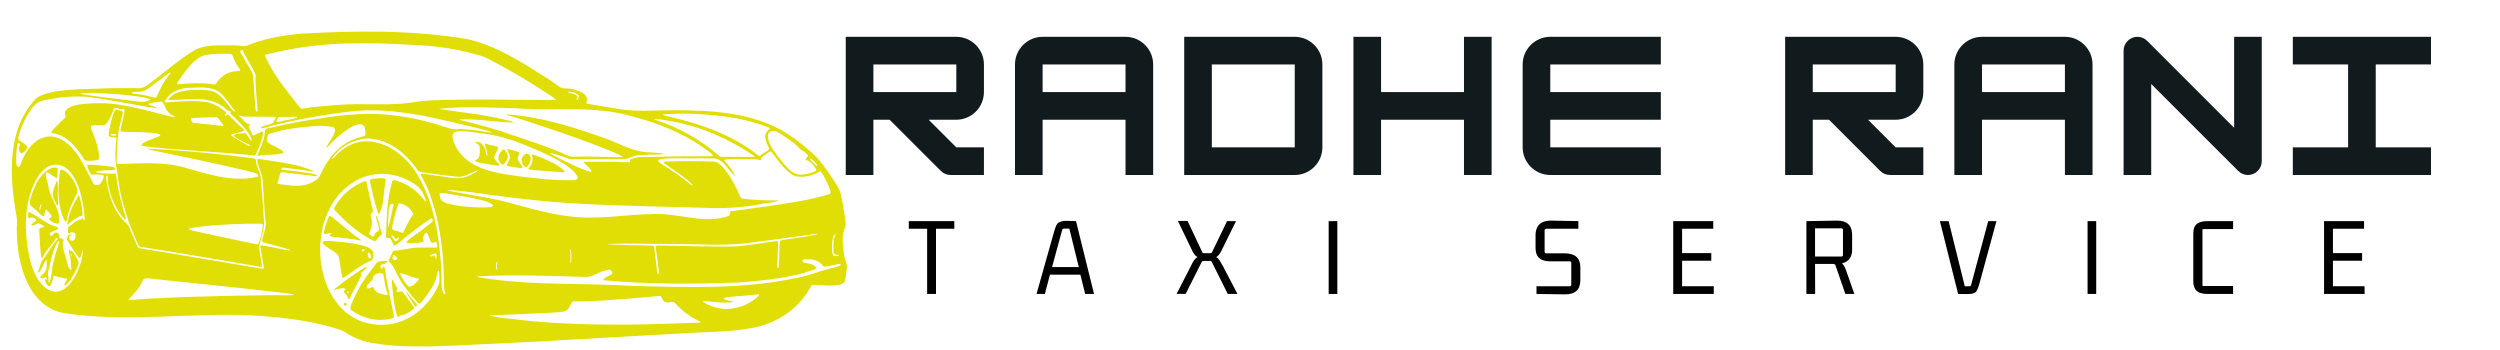 <svg xmlns="http://www.w3.org/2000/svg" xmlns:xlink="http://www.w3.org/1999/xlink" width="500" zoomAndPan="magnify" viewBox="0 0 375 52.5" height="70" preserveAspectRatio="xMidYMid meet" version="1.0"><defs><g/><clipPath id="be942d4ab9"><path d="M 1.77 4.711 L 127.324 4.711 L 127.324 52 L 1.77 52 Z M 1.77 4.711 " clip-rule="nonzero"/></clipPath></defs><g clip-path="url(#be942d4ab9)"><path fill="#e1de06" d="M 126.605 38.117 C 126.426 36.77 126.211 35.336 126.777 34.047 C 126.879 33.848 126.867 33.633 126.844 33.422 C 126.695 32.133 126.496 30.848 126.234 29.574 C 126.094 28.902 125.844 28.277 125.477 27.699 C 124.395 26.031 123.312 24.32 121.848 22.953 C 120.73 21.957 119.562 21.031 118.32 20.199 C 113.227 16.809 106.52 16.508 100.645 16.535 C 97.809 16.578 95.527 16.746 92.926 16.371 C 91.293 16.055 89.625 15.871 88.004 15.52 C 87.926 15.477 87.93 15.402 87.98 15.328 C 88.293 14.613 87.672 14.012 87.059 13.762 C 86.32 13.441 85.559 13.23 84.746 13.258 C 84.441 13.27 84.172 13.184 83.93 13.016 C 83.418 12.66 82.914 12.297 82.402 11.945 C 78.512 9.508 74.496 6.801 69.949 5.836 C 61.723 4.484 53.305 4.578 45.004 5.059 C 43 5.254 40.992 5.547 39.062 6.133 C 38.379 6.344 37.699 6.57 37.035 6.848 C 36.852 6.922 36.672 6.938 36.469 6.914 C 36.012 6.855 35.543 6.812 35.078 6.797 C 33.16 6.863 31.07 6.574 29.301 7.457 C 27.051 8.797 25.051 10.516 22.992 12.121 C 22.34 12.586 21.727 13.234 20.867 13.227 C 19.395 13.23 17.922 13.199 16.449 13.227 C 13.836 13.43 6.926 13.102 5.25 14.945 C 0.973 19.609 1.434 26.633 2.477 32.449 C 2.547 32.773 2.578 33.098 2.547 33.43 C 2.457 34.496 2.559 35.562 2.621 36.625 C 3.008 40.84 4.77 45.992 9.434 46.93 C 19.215 48.496 29.164 46.719 38.996 47.383 C 43.051 47.676 47.125 48.195 51 49.457 C 51.316 49.562 51.605 49.707 51.883 49.891 C 53.059 50.695 54.406 51.188 55.801 51.441 C 59.895 52.156 64.082 52.008 68.215 51.84 C 72.574 51.633 76.93 51.406 81.289 51.199 C 88.238 50.801 95.184 50.387 102.137 50.02 C 105.59 49.762 109.09 49.859 112.508 49.242 C 116.301 48.664 119.812 46.422 121.617 42.996 C 121.688 42.859 121.773 42.695 121.949 42.711 C 123.262 42.727 124.59 42.992 125.891 42.707 C 126.242 42.602 126.699 42.469 126.77 42.051 C 126.902 41.461 126.922 40.859 127.023 40.266 C 127.152 39.508 126.633 38.863 126.605 38.117 Z M 124.793 37.066 C 124.809 36.508 124.82 35.5 125.281 35.109 C 125.293 35.145 125.324 35.184 125.312 35.207 C 124.965 35.965 125.016 36.801 125.02 37.609 C 124.996 38.223 125.32 38.207 125.82 38.23 C 125.887 38.285 125.777 38.375 125.727 38.383 C 125.453 38.391 125.016 38.547 124.91 38.184 C 124.82 37.805 124.77 37.465 124.793 37.066 Z M 123.59 26.461 C 123.781 26.809 124.93 28.898 124.469 29.102 C 122.863 29.609 121.207 29.945 119.547 30.25 C 116.262 30.805 112.957 31.25 109.652 31.691 C 109.27 31.75 109.66 32.273 109.305 32.387 C 109.086 32.465 108.867 32.547 108.645 32.605 C 105.129 33.473 101.605 31.949 98.07 32.105 C 93.793 32.148 89.52 33.035 85.246 32.422 C 81.926 32.039 78.734 31.012 75.512 30.18 C 72.73 29.527 69.852 29.148 67.078 28.57 C 67.094 28.555 67.109 28.535 67.125 28.535 C 67.453 28.535 67.781 28.516 68.105 28.547 C 69.938 28.734 71.77 28.945 73.586 29.234 C 78.66 29.918 83.75 30.457 88.863 30.652 C 94.426 30.902 99.988 31.012 105.551 31.168 C 108.387 31.297 111.211 31.168 114.004 30.641 C 114.926 30.438 115.906 30.41 116.793 30.121 C 116.812 30.094 116.793 30.074 116.734 30.07 C 114.953 30.051 113.168 30.047 111.398 29.789 C 111.016 29.719 110.934 29.176 110.758 28.875 C 110.258 27.734 108.422 24.211 107.09 24.238 C 104.668 24.156 102.242 24.141 99.82 24.238 C 99.352 24.242 99.621 24.496 99.848 24.641 C 100.562 25.145 101.273 25.645 101.992 26.141 C 102.656 26.648 103.398 27.141 103.922 27.781 C 103.871 27.906 103.664 27.707 103.582 27.656 C 102.324 26.621 100.992 25.688 99.602 24.836 C 99.328 24.637 98.203 24.121 99.02 23.895 C 100.496 23.641 102 23.777 103.488 23.746 C 104.711 23.754 105.934 23.727 107.152 23.77 C 108.387 23.879 109.066 25.199 109.844 26.02 C 109.902 26.062 110.195 26.508 110.207 26.301 C 109.91 25.461 109.254 24.797 108.699 24.113 C 108.668 24.07 108.629 24.012 108.668 23.957 C 109.957 23.789 111.34 23.93 112.656 23.879 C 113.043 23.879 113.434 23.887 113.812 23.973 C 114.488 24.113 113.992 23.766 114.316 23.547 C 114.652 23.316 114.988 23.082 115.312 22.836 C 115.59 22.617 115.66 22.66 115.859 22.941 C 116.699 24.055 118.117 26.184 119.516 26.465 C 120.723 26.629 121.992 26.344 123.023 25.699 C 123.125 25.582 123.512 26.371 123.59 26.461 Z M 116.602 39.41 C 116.633 38.367 116.711 37.316 116.711 36.273 C 116.711 36.23 116.633 36.16 116.594 36.164 C 116.363 36.188 116.133 36.207 115.902 36.238 C 114.078 36.5 112.262 36.809 110.426 36.961 C 106.629 37.07 102.828 36.859 99.031 36.832 C 98.844 36.863 98.395 36.746 98.355 37 C 98.426 37.789 98.586 38.57 98.664 39.359 C 98.715 39.945 98.898 40.559 98.785 41.145 C 98.504 41.09 98.559 40.336 98.492 40.086 C 98.422 39.547 98.359 39.008 98.293 38.469 C 98.219 38.18 98.219 36.906 97.977 36.859 C 95.645 36.738 93.281 36.82 90.957 36.609 C 94.211 36.453 97.508 36.609 100.773 36.602 C 100.773 36.605 100.773 36.609 100.773 36.613 C 104.469 36.559 108.195 36.922 111.871 36.484 C 114.969 36.113 118.055 35.656 121.148 35.262 C 121.676 35.223 122.23 35.004 122.75 35.094 C 121.055 35.531 119.246 35.703 117.5 35.988 C 117.32 36.043 117.012 36.004 116.965 36.242 C 116.871 37.535 116.918 38.84 116.793 40.129 C 116.496 40.469 116.625 39.551 116.602 39.41 Z M 85.57 38.895 C 85.566 38.391 85.586 37.891 85.477 37.395 C 85.473 37.383 85.492 37.363 85.504 37.348 C 85.785 37.641 85.648 38.219 85.711 38.559 C 85.668 38.926 85.699 39.234 85.621 39.535 C 85.52 39.391 85.594 39.078 85.57 38.895 Z M 74.582 40.34 C 74.59 40.367 74.566 40.406 74.555 40.441 C 74.543 40.469 74.449 40.41 74.438 40.359 C 74.406 40.23 74.379 40.098 74.379 40.086 C 74.387 39.672 74.434 39.391 74.562 39.133 C 74.719 39.336 74.395 39.949 74.582 40.34 Z M 68.215 21.672 C 67.297 19.484 68.422 19.605 70.18 19.727 C 72.137 19.992 74.121 20.172 76.008 20.785 C 77.82 21.289 79.527 22.102 81.266 22.809 C 82.84 23.555 85.746 24.906 86.582 26.418 C 86.836 26.984 86.266 27.039 85.863 27.031 C 85.418 27.031 84.969 27.031 84.527 27.031 C 82.566 27 80.617 26.77 78.676 26.547 C 74.863 26.031 70.055 25.617 68.215 21.672 Z M 121.605 23.793 C 121.797 23.789 122.562 24.617 122.594 24.797 C 122.59 24.84 122.562 24.926 122.5 24.887 C 122.16 24.574 121.82 24.258 121.488 23.941 C 121.461 23.879 121.543 23.809 121.605 23.793 Z M 116.191 19.652 C 116.422 19.707 116.633 19.801 116.828 19.926 C 117.949 20.66 119.148 21.371 120.043 22.383 L 120.09 22.406 C 120.348 22.586 121.156 23.09 121.207 23.371 C 121.117 23.559 120.863 23.707 120.844 23.949 C 120.84 23.996 120.891 24.07 120.941 24.059 C 121.059 24.039 121.133 24.051 121.258 24.121 C 121.828 24.457 122.27 25.094 122.426 25.457 C 122.473 25.691 122.082 25.766 121.922 25.844 C 119.891 26.5 119.098 26.332 117.68 24.691 C 116.824 23.555 115.074 21.758 115.191 20.289 C 115.281 19.828 115.727 19.547 116.191 19.652 Z M 102.645 17.027 C 106.98 17.164 111.363 17.512 115.41 19.184 C 115.73 19.355 114.535 19.617 114.824 20.879 C 115.203 22.59 116.059 22.074 114.371 23.066 C 114.191 23.172 114.082 23.387 113.848 23.402 C 105.902 16.887 93.555 17.27 102.645 17.027 Z M 98.215 17.828 C 99.086 17.855 99.938 18.07 100.797 18.207 C 105.246 18.996 109.457 20.875 113.172 23.426 C 113.188 23.445 113.176 23.512 113.148 23.52 C 112.324 23.59 111.484 23.512 110.656 23.523 C 110.656 23.527 110.656 23.527 110.656 23.531 C 109.938 23.531 109.223 23.531 108.504 23.531 C 108.316 23.523 108.102 23.578 107.949 23.434 C 105.117 20.949 101.789 19.09 98.203 17.938 C 98.184 17.922 98.176 17.883 98.168 17.852 C 98.164 17.848 98.199 17.828 98.215 17.828 Z M 85.219 13.77 C 85.738 13.719 86.32 13.895 86.73 14.227 C 86.805 14.293 86.84 14.395 86.812 14.488 C 86.73 14.668 86.707 14.918 86.539 15.039 C 86.492 14.961 86.516 14.852 86.535 14.781 C 86.672 14.391 86.512 14.27 86.211 14.148 C 86.109 14.07 85.035 13.918 85.219 13.77 Z M 94.445 17.355 C 98.48 18.367 102.434 19.895 105.812 22.359 C 105.926 22.465 107.336 23.359 106.816 23.43 C 103.828 23.445 100.844 23.445 97.859 23.539 C 96.797 23.602 95.566 23.398 94.602 23.918 C 94.504 23.969 94.484 24.043 94.504 24.156 C 94.531 24.293 94.484 24.336 94.359 24.336 C 93.992 24.328 93.621 24.324 93.258 24.309 C 91.395 24.23 89.535 24.262 87.672 24.273 C 87.605 24.27 87.59 24.352 87.617 24.402 C 87.867 24.785 88.598 25.238 88.707 25.656 C 88.691 25.742 88.609 25.82 88.504 25.758 C 86.531 25.16 84.734 24.148 82.887 23.246 C 82.77 23.188 82.656 23.113 82.543 23.039 C 82.531 23.031 82.52 23 82.523 22.992 C 82.578 22.934 82.672 22.969 82.742 22.977 C 83.355 23.16 83.969 23.328 84.57 23.551 C 85.543 23.91 85.34 23.906 86.496 23.867 C 88.938 23.805 91.383 23.91 93.824 23.824 C 94.219 23.816 94.566 23.621 94.926 23.484 C 95.215 23.363 95.516 23.305 95.828 23.277 C 97.145 23.145 98.484 23.242 99.789 23.113 C 98.871 22.879 97.902 22.906 96.961 22.824 C 94.484 22.637 92.336 21.191 89.996 20.477 C 85.461 18.887 80.773 17.453 75.957 17.156 C 75.84 17.23 76.16 17.289 76.289 17.336 C 78.484 17.898 89.57 21.625 92.805 23.176 C 92.926 23.258 93.355 23.402 93.344 23.555 C 91.008 23.625 88.613 23.398 86.262 23.512 C 85.883 23.543 85.531 23.484 85.184 23.336 C 82.355 22.051 79.398 21.121 76.461 20.125 C 74.086 19.27 71.645 18.66 69.199 18.047 C 69.121 18.016 69.004 17.984 68.961 17.902 C 71.637 17.805 74.379 18.336 77.043 18.387 C 77.039 18.367 77.035 18.34 77.023 18.336 C 76.652 18.156 76.258 18.066 75.863 17.98 C 72.562 17.176 69.117 16.828 65.801 16.348 C 69.594 15.836 73.668 16.191 77.551 16.242 C 77.551 16.246 77.551 16.254 77.551 16.258 C 83.184 16.648 88.93 15.832 94.445 17.355 Z M 39.84 8.203 C 41.383 7.812 42.938 7.488 44.504 7.223 C 51.035 6.141 57.711 6.457 64.289 6.875 C 66.84 7.109 69.363 7.555 71.824 8.277 C 72.402 8.441 72.957 8.664 73.492 8.949 C 76.816 10.707 80.066 12.605 83.164 14.746 C 83.242 14.797 83.312 14.863 83.387 14.926 C 83.398 14.945 83.383 15.012 83.352 15.016 C 80.137 15.02 66.512 14.73 62.949 15.195 C 59.73 15.809 56.465 15.617 53.207 15.625 C 51.52 15.645 49.84 15.805 48.16 15.945 C 47.23 16.023 46.309 16.129 45.391 16.301 C 45.023 16.375 44.785 15.805 44.551 15.582 C 42.789 13.301 40.895 11.074 39.77 8.391 C 39.734 8.32 39.773 8.223 39.84 8.203 Z M 44.59 17.543 C 44.582 17.582 44.578 17.637 44.555 17.645 C 44.395 17.703 44.234 17.777 44.066 17.805 C 43.289 17.938 42.516 18.105 41.746 18.277 C 41.641 18.305 41.406 18.289 41.484 18.129 C 41.633 17.898 41.66 17.508 42.012 17.543 C 42.395 17.562 44.09 17.512 44.551 17.512 C 44.566 17.516 44.59 17.535 44.59 17.543 Z M 36.344 7.465 C 36.906 8.691 37.75 9.863 38.293 11.141 C 38.363 11.305 38.426 11.453 38.324 11.633 C 38.328 13.242 38.535 14.875 38.625 16.492 C 38.648 16.824 38.371 16.832 38.34 16.516 C 38.211 14.895 38.086 13.277 37.984 11.656 C 37.965 11.301 37.879 10.969 37.703 10.664 C 37.16 9.727 36.609 8.797 36.066 7.859 C 35.93 7.68 36.191 7.535 36.344 7.465 Z M 27.336 11.332 C 28.332 9.973 29.484 8.355 31.297 8.176 C 32.398 8.066 33.504 8.035 34.605 8.09 C 34.848 8.109 34.891 8.379 34.98 8.559 C 35.84 10.848 36.824 10.504 35.051 10.719 C 33.879 10.895 33.023 11.629 32.367 12.582 C 32.301 12.664 32.211 12.691 32.145 12.684 C 30.262 12.344 28.406 12.512 26.562 12.645 C 26.461 12.477 27.203 11.562 27.336 11.332 Z M 35.043 20.426 C 35.168 20.566 36.91 21.578 37.418 21.695 C 37.559 21.762 37.43 21.918 37.316 21.891 C 36.98 21.738 34.863 20.52 34.695 20.316 C 34.652 20.262 34.664 20.191 34.715 20.176 C 35.344 19.992 35.996 19.867 36.605 19.637 C 36.699 19.594 36.664 19.445 36.586 19.398 C 35.75 18.789 35.09 17.992 34.348 17.285 C 34.211 17.148 34.188 17.152 34 17.266 C 33.895 17.32 33.621 17.52 33.746 17.25 C 33.98 16.902 33.957 16.859 33.609 16.598 C 32.738 15.906 31.746 15.375 30.621 15.273 C 28.691 15.031 26.754 15.242 24.82 15.363 C 24.531 15.348 24.902 14.957 24.965 14.836 C 25.621 13.773 26.891 13.285 28.086 13.188 C 29.688 13.148 31.84 12.844 33.125 13.984 C 33.953 14.777 34.555 15.766 35.258 16.66 C 35.297 16.941 34.887 16.523 34.828 16.453 C 32.598 13.727 32.508 13.371 28.789 13.488 C 27.777 13.594 26.711 13.695 25.855 14.293 C 25.629 14.449 25.441 14.641 25.297 14.871 C 25.262 15.062 25.531 14.992 25.648 15 C 28.199 14.988 31.129 14.34 33.344 15.918 C 33.707 16.109 34.141 16.734 34.535 16.688 C 34.742 16.699 34.438 16.902 34.598 17.055 C 37.594 19.883 37.73 20.738 37.715 21.043 C 37.715 21.078 37.637 21.145 37.602 21.09 C 37.523 20.957 37.078 20.293 36.957 20.074 C 36.852 19.965 36.656 20 36.516 19.984 C 36.305 19.984 34.836 20.098 35.043 20.426 Z M 33.48 18.871 C 33.426 18.957 33.301 18.879 33.207 18.867 C 32.535 18.777 29.734 18.5 28.992 18.43 C 28.738 18.359 28.734 18.012 28.621 17.812 C 28.504 17.613 31.762 17.602 32.383 17.582 C 32.551 17.574 32.672 17.637 32.77 17.781 C 32.957 18.051 33.16 18.309 33.355 18.574 C 33.418 18.664 33.551 18.754 33.48 18.871 Z M 20.957 13.758 C 21.719 13.723 22.312 13.223 22.898 12.793 C 23.672 12.211 24.441 11.629 25.215 11.051 C 25.305 11 25.461 10.852 25.559 10.887 C 25.629 10.938 25.535 11.02 25.504 11.074 C 24.91 11.766 24.438 12.539 24.043 13.363 C 23.883 13.594 23.531 14.73 23.277 14.664 C 22.34 14.43 21.41 14.168 20.441 14.105 C 20.215 14.059 19.91 14.074 19.73 13.93 C 19.906 13.723 20.648 13.816 20.957 13.758 Z M 14.059 13.934 C 14.793 13.957 20.465 14.188 22.453 14.84 C 22.5 14.855 22.527 14.922 22.551 14.973 C 22.555 14.984 22.504 15.031 22.469 15.043 C 21.957 15.246 21.43 15.348 20.879 15.246 C 20.383 15.156 13.703 14.434 11.93 14.043 C 12.625 13.938 13.348 13.895 14.059 13.934 Z M 12.598 33.039 C 12.336 32.441 12.383 32.836 12.008 32.961 C 11.438 33.016 10.832 33.668 10.359 33.988 C 10.137 34.121 10.168 34.328 10.195 34.551 C 10.191 34.551 10.191 34.551 10.191 34.551 C 10.23 35.398 10.453 34.836 10.805 34.836 C 10.98 34.859 11.23 34.883 11.301 35.074 C 11.344 35.324 11.332 35.578 11.242 35.816 C 11.137 36.176 10.57 36.215 10.418 35.875 C 10.297 35.57 10.293 35.402 10.648 35.316 C 10.723 35.254 10.668 35.18 10.59 35.168 C 10.426 35.168 10.164 35.277 10.164 35.473 C 10.203 35.641 9.957 35.723 10.016 35.875 C 10.57 36.832 11.137 37.777 11.832 38.637 C 11.977 38.812 12.078 38.57 12.121 38.445 C 12.219 38.133 12.352 37.828 12.406 37.504 C 12.406 37.484 12.43 37.469 12.445 37.449 C 12.402 40.312 9.637 46.082 6.352 42.746 C 4.848 41.133 4.422 38.863 4.074 36.754 C 3.645 33.273 3.828 29.512 5.73 26.461 C 7.098 24.223 9.516 24.066 10.898 26.293 C 11.895 27.762 12.262 29.543 12.551 31.27 C 12.551 31.422 12.863 33.305 12.598 33.039 Z M 43.453 44.289 C 39.828 44.227 36.203 44.371 32.578 44.41 C 32.578 44.414 32.578 44.418 32.578 44.422 C 28.18 44.527 23.773 44.652 19.391 45.008 C 19.172 44.953 19.426 44.742 19.535 44.645 C 22.879 41.352 19.691 41.508 25 42.051 C 29.973 42.59 34.953 43.051 39.922 43.637 C 40.246 43.699 45.953 44.223 43.453 44.289 Z M 46.465 27.508 C 45.359 27.977 44.141 27.91 42.969 27.758 C 42.625 27.699 42.277 27.664 41.934 27.621 C 41.707 27.598 41.582 27.531 41.66 27.305 C 41.762 26.93 41.871 26.559 41.977 26.184 C 42.047 25.953 42.094 25.781 42.402 25.84 C 43.98 26.027 45.559 26.207 47.137 26.398 C 47.285 26.398 47.449 26.469 47.578 26.375 C 47.445 26.016 45.402 25.879 44.922 25.758 C 44.074 25.645 43.227 25.535 42.375 25.492 C 42.266 25.484 42.207 25.438 42.215 25.371 C 42.285 24.996 42.766 25.215 43.023 25.203 C 43.793 25.301 44.562 25.402 45.332 25.496 C 45.793 25.551 46.254 25.609 46.707 25.719 C 46.77 25.738 47.094 25.762 46.984 25.637 C 44.699 24.629 42.145 24.359 39.695 23.973 C 39.367 23.934 39.047 23.871 38.719 23.824 C 38.648 23.812 38.562 23.891 38.578 23.965 C 38.648 24.586 38.848 25.172 39.09 25.746 C 39.242 26.125 39.359 26.512 39.383 26.926 C 39.523 28.684 39.613 30.445 39.73 32.207 C 39.938 33.832 39.891 34.062 39.41 35.633 C 39.266 36.281 39.211 36.285 39.879 36.461 C 41.004 36.746 42.133 37.043 43.242 37.379 C 43.352 37.43 43.516 37.465 43.578 37.566 C 42.125 37.449 40.656 36.965 39.188 36.801 C 39.109 36.797 39.027 36.871 39.039 36.941 C 39.215 37.992 39.391 39.043 39.566 40.094 C 39.598 40.273 39.535 40.332 39.344 40.312 C 33.246 39.312 27.156 38.23 21.051 37.258 C 20.836 37.234 20.691 37.129 20.605 36.938 C 20.156 35.969 19.793 34.969 19.34 34 C 19.23 33.789 19.105 33.605 18.914 33.461 C 17.152 31.852 16.359 29.449 15.977 27.152 C 15.938 26.926 15.941 26.691 15.93 26.461 C 15.926 26.391 16.004 26.328 16.094 26.328 C 16.133 26.336 16.207 26.383 16.195 26.434 C 15.988 27.285 16.516 28.859 16.785 29.715 C 17.172 30.738 17.676 31.691 18.371 32.539 C 18.477 32.66 18.887 33.176 18.887 32.75 C 18.277 30.727 17.715 28.695 17.477 26.586 C 17.352 26 17.422 25.965 16.797 26.047 C 16.137 26.086 14.238 26.004 14.43 25.746 C 14.723 25.551 16.566 25.52 17.125 25.477 C 17.211 25.469 17.266 25.332 17.219 25.246 C 17.07 24.961 16.543 25.02 16.258 24.949 C 15.234 24.848 14.215 24.699 13.188 24.711 C 13.121 24.707 13.059 24.812 13.078 24.883 C 13.203 25.195 13.441 26.184 13.816 26.195 C 14.383 26.16 14.941 26.156 15.492 26.301 C 15.809 26.348 15.172 27.711 14.746 27.723 C 14.055 27.734 14.145 27.781 13.805 27.168 C 12.793 25.223 11.922 23.109 10.238 21.633 C 7.211 19.008 4.355 21.191 3.191 24.395 C 3.125 24.559 3.062 24.719 2.996 24.879 C 2.793 25.191 2.477 24.914 2.465 24.629 C 2.398 23.648 2.438 22.645 2.605 21.676 C 2.625 21.539 2.68 21.445 2.742 21.449 C 2.863 21.457 3.023 21.562 3.016 21.695 C 2.848 22.012 2.773 22.359 2.914 22.699 C 2.98 22.906 3.207 23.066 3.41 22.93 C 3.68 22.781 4.25 22.266 4.055 21.945 C 3.711 21.57 3.277 21.312 2.863 21.027 C 2.344 20.82 3.789 17.812 4.039 17.387 C 4.617 16.418 5.289 15.293 6.496 15.074 C 8.688 14.602 10.949 14.332 13.191 14.535 C 15.105 14.699 23.418 16.328 23.547 16.234 C 23.297 15.98 22.879 15.938 22.559 15.781 C 22.453 15.738 22.297 15.738 22.297 15.598 C 22.297 15.473 23.699 15.223 24.184 15.254 C 24.551 15.324 24.602 15.797 24.777 16.066 C 25.078 16.82 25.527 17.137 26.227 17.492 C 26.285 17.535 26.199 17.598 26.168 17.598 C 24.84 17.336 23.543 16.922 22.219 16.625 C 20.23 16.137 18.215 15.66 16.168 15.508 C 14.934 15.473 9.414 15.242 9.758 17.195 C 9.836 17.344 9.883 17.551 9.746 17.68 C 9.539 17.887 8.059 19.215 7.691 19.805 C 7.672 19.949 7.918 19.957 8.051 20 C 10.184 20.383 11.547 22.203 12.641 23.922 C 12.801 24.273 14.227 24.082 14.602 24.023 C 15.062 23.961 14.793 22.859 14.742 22.527 C 14.527 21.602 14.285 20.688 13.875 19.82 C 13.758 19.578 13.652 19.324 13.645 19.047 C 13.598 18.57 15.137 18.855 15.48 18.816 C 16.223 18.824 16.973 16.555 17.078 16.367 C 17.297 15.914 18.266 16.605 18.59 16.301 C 18.777 16.254 18.621 16.988 18.602 17.105 C 18.418 17.879 18.242 18.652 18.082 19.43 C 18.047 19.578 18.082 19.73 18.242 19.734 C 18.871 19.855 24.289 19.691 24.035 20.34 C 23.676 20.633 21.434 21.215 21.191 21.758 C 20.992 22.203 32.785 22.734 38.16 23.316 C 38.262 23.328 38.336 23.242 38.379 23.156 C 38.57 22.711 38.766 22.266 38.957 21.824 C 39.047 21.609 39.758 19.645 39.305 19.746 C 38.918 19.922 38.523 20.086 38.145 20.277 C 37.996 20.352 37.906 20.316 37.836 20.16 C 37.68 19.824 37.523 19.492 37.359 19.16 C 37.285 19.012 37.312 18.914 37.465 18.828 C 37.551 18.777 37.535 18.672 37.449 18.66 C 37.145 18.613 36.918 18.441 36.707 18.23 C 36.434 17.957 36.16 17.684 35.891 17.406 C 35.871 17.387 35.871 17.348 35.863 17.32 C 36.137 17.402 36.406 17.508 36.699 17.488 C 38.23 17.512 39.762 17.496 41.293 17.527 C 41.344 17.527 41.41 17.609 41.391 17.645 C 41.25 17.898 41.113 18.152 40.965 18.402 C 40.82 18.578 40.543 18.59 40.34 18.672 C 40.023 18.762 39.703 18.848 39.387 18.941 C 39.027 19.09 39.141 19.234 39.445 19.219 C 43.941 17.98 48.566 17.168 53.199 16.648 C 57.109 16.301 61.035 16.859 64.863 17.641 C 65.996 17.883 78.895 20.797 71.43 19.562 C 70.484 19.492 69.539 19.293 68.59 19.387 C 68.113 19.414 67.664 19.34 67.223 19.188 C 64.738 18.367 62.191 17.707 59.598 17.375 C 55.691 16.805 51.723 17.141 47.848 17.789 C 45.219 18.16 42.613 18.688 40.031 19.297 C 39.75 19.363 39.746 19.691 39.711 19.922 C 39.66 20.609 39.457 21.25 39.188 21.879 C 38.98 22.363 38.797 22.852 38.602 23.336 C 38.598 23.355 38.594 23.387 38.602 23.391 C 38.633 23.406 38.68 23.43 38.699 23.418 C 38.832 23.328 38.98 23.301 39.137 23.285 C 40.25 23.137 41.402 23.301 42.484 22.961 C 42.777 22.742 41.746 22.242 41.594 22.152 C 41.156 21.863 40.035 21.59 40.055 20.973 C 40.203 20.117 40.039 20.141 40.855 19.93 C 42.938 19.297 45.113 19.074 47.273 18.902 C 48.105 18.824 48.941 18.91 49.766 19.016 C 51.113 19.207 49.281 21.344 49.027 21.957 C 48.734 22.578 49.816 21.324 49.914 21.25 C 50.617 20.531 53.891 17.582 54.66 19.027 C 54.762 19.359 54.992 20.172 54.66 20.406 C 51.16 21.188 49.461 23.262 47.965 26.387 C 47.688 26.973 47.031 27.258 46.465 27.508 Z M 65.758 42.809 C 64.477 45.691 61.828 48.086 58.664 48.609 C 47.035 50.32 44.422 32.016 53.41 27.102 C 56.242 25.438 59.984 25.883 62.543 27.875 C 63.258 28.398 63.605 29.254 63.91 30.059 C 63.957 30.348 63.773 30.184 63.668 30.059 C 62.602 28.645 61.176 27.59 59.465 27.105 C 59.242 27.055 58.895 26.898 58.824 27.227 C 58.707 27.719 58.578 28.207 58.477 28.699 C 57.973 30.961 58.012 33.281 57.898 35.582 C 57.906 35.695 58.035 35.715 58.121 35.688 C 58.531 35.621 58.789 36.094 58.895 36.426 C 58.934 36.582 59 36.719 59.105 36.832 C 59.191 36.961 59.828 36.391 59.961 36.312 C 61.426 35.035 62.977 33.879 64.598 32.812 C 64.742 32.715 64.832 32.75 64.887 32.938 C 64.992 33.16 64.828 33.355 64.645 33.461 C 63.953 33.895 63.398 34.508 62.703 34.938 C 62.492 35.102 60.68 36.242 61.012 36.434 C 61.301 36.449 63.715 36.52 63.539 36.121 C 63.531 36.082 63.531 36.043 63.516 36.008 C 63.344 35.578 63.555 35.262 63.828 34.965 C 63.891 34.895 64.035 34.906 64.082 34.984 C 64.289 35.312 64.375 35.695 64.52 36.055 C 64.809 37.012 65.484 35.688 65.559 36.707 C 65.566 36.859 65.68 37.109 65.449 37.145 C 64.695 37.16 63.938 37.129 63.184 37.137 C 61.793 37.074 60.465 37.527 59.094 37.609 C 59.012 37.605 58.945 37.664 58.914 37.742 C 58.734 38.23 58.453 38.672 58.246 39.148 C 58.793 39.371 59.535 41.152 59.855 41.699 C 60.352 42.715 61.133 43.547 61.812 44.438 C 62.109 44.793 62.434 45.129 62.746 45.473 C 62.82 45.555 62.93 45.559 63.008 45.492 C 63.734 44.848 64.219 43.98 64.758 43.184 C 65.191 42.488 65.477 41.723 65.645 40.922 C 65.66 40.848 65.668 40.766 65.691 40.695 C 65.75 40.578 65.848 40.594 65.855 40.738 C 65.859 41.43 66.047 42.152 65.758 42.809 Z M 58.836 35.297 C 59.199 35.449 59.371 36.266 59.727 35.605 C 59.758 35.574 59.805 35.59 59.816 35.633 C 59.906 35.895 59.535 36.219 59.289 36.152 C 59.062 35.953 58.879 35.688 58.738 35.418 C 58.699 35.34 58.766 35.312 58.836 35.297 Z M 58.266 34.086 C 58.25 34.059 58.219 34.031 58.219 34.004 C 58.223 33.582 58.227 33.156 58.23 32.73 C 58.238 32.73 58.246 32.73 58.25 32.73 C 58.336 32.168 58.117 30.551 58.941 30.562 C 59.031 30.645 59.027 30.762 58.992 30.871 C 58.738 31.934 58.578 33.055 58.266 34.086 Z M 59.156 34.562 C 58.914 34.5 58.793 34.422 58.824 34.055 C 59.004 33.062 59.316 31.902 59.637 30.918 C 59.699 30.762 59.719 30.551 59.91 30.508 C 60.832 30.637 61.539 31.227 61.984 32.031 C 62.004 32.07 62 32.16 61.973 32.188 C 61.746 32.383 61.652 32.668 61.496 32.91 C 61.234 33.316 61.023 33.754 60.805 34.188 C 60.695 34.41 60.562 34.629 60.52 34.883 C 60.512 34.93 60.426 34.965 60.375 34.941 C 59.984 34.762 59.574 34.648 59.156 34.562 Z M 65.488 38.375 C 65.426 39.078 65.324 38.781 65.172 38.332 C 65.129 38.191 64.867 38.516 64.656 38.453 C 64.539 38.465 64.406 38.352 64.523 38.254 C 64.766 38.145 65.047 38.137 65.277 37.996 C 65.484 37.934 65.461 38.25 65.488 38.375 Z M 62.824 41.949 C 62.535 42.297 61.621 43.348 61.168 42.863 C 60.68 42.332 60.312 41.715 59.992 41.07 C 59.984 41.051 60.016 41.008 60.027 40.973 C 60.895 41.105 61.688 41.609 62.57 41.727 C 62.676 41.754 62.902 41.797 62.824 41.949 Z M 59.598 38.805 C 59.477 39.102 58.965 39.07 58.887 38.754 C 58.871 38.633 58.957 38.172 59.129 38.254 C 59.258 38.418 59.582 38.605 59.598 38.805 Z M 66.496 43.914 C 66.336 43.598 66.254 43.262 66.25 42.906 C 66.238 41.473 66.246 40.035 66.062 38.609 C 65.703 34.512 64.938 30.363 62.91 26.734 C 60.609 22.277 54.824 18.938 50.637 23.094 C 50.477 23.234 49.953 23.875 49.797 23.848 C 50.809 22.016 52.992 20.926 55.043 20.758 C 58.281 20.828 60.781 22.898 62.559 25.402 C 62.84 25.766 62.855 25.77 63.328 25.836 C 65.137 26.059 66.93 26.398 68.75 26.512 C 69.781 26.551 70.652 25.891 71.582 25.551 C 71.863 25.699 70.172 26.438 69.945 26.52 C 68.578 27.035 67.094 26.508 65.695 26.379 C 61.754 25.871 63.207 25.41 64.551 29.332 C 66.027 33.52 66.57 38 66.582 42.426 C 66.578 42.973 66.605 43.508 66.793 44.031 C 66.758 44.25 66.531 44.027 66.496 43.914 Z M 67.039 30.512 C 66.293 30.27 65.961 29.863 65.941 29.07 C 65.934 29.004 66.023 28.918 66.094 28.926 C 66.324 28.945 66.559 28.957 66.785 28.992 C 68.516 29.281 70.258 29.547 71.969 29.953 C 72.586 30.098 73.211 30.254 73.762 30.586 C 74.145 30.852 73.805 31.07 73.484 31.074 C 72.91 31.105 72.543 31.121 71.914 31.113 C 70.387 31.066 68.613 30.945 67.039 30.512 Z M 105.059 48.383 C 105.039 48.383 105.02 48.387 105 48.391 C 101.234 48.523 97.527 48.668 93.75 48.699 C 88.531 48.699 83.25 48.582 78.051 47.988 C 76.555 47.812 75.031 47.711 73.562 47.387 C 73.535 47.371 73.516 47.336 73.488 47.312 C 75.648 47.191 77.828 47.164 79.992 47.023 C 81.5 46.922 83.02 46.977 84.516 46.734 C 84.883 46.672 85.16 46.477 85.352 46.16 C 85.5 45.91 85.629 45.652 85.762 45.395 C 85.816 45.277 85.902 45.215 86.027 45.211 C 88.008 45.207 89.98 45.133 91.953 44.969 C 94.293 44.836 96.625 44.57 98.961 44.391 C 99.23 44.359 99.23 44.672 99.332 44.84 C 99.852 45.867 100.73 44.977 101.219 45.426 C 102.297 46.621 103.609 47.609 105.082 48.254 C 105.137 48.285 105.121 48.383 105.059 48.383 Z M 113.805 44.371 C 112.336 45.703 110.895 46.262 108.922 46.363 C 108.02 46.352 105.984 45.848 105.426 45.18 C 105.43 45.168 105.453 45.145 105.465 45.148 C 105.77 45.168 106.078 45.191 106.387 45.219 C 107.523 45.348 108.66 45.465 109.805 45.344 C 110.027 45.277 110.039 45.211 109.734 45.18 C 106.277 44.512 111.465 44.461 112.227 44.297 C 112.746 44.246 113.266 44.203 113.789 44.16 C 113.895 44.172 113.879 44.32 113.805 44.371 Z M 126.086 39.789 C 125.621 40.062 125.055 40.109 124.543 40.262 C 122.855 40.703 121.238 41.367 119.512 41.684 C 111.453 43.41 103.137 43.102 94.945 42.883 C 94.945 42.887 94.945 42.891 94.945 42.895 C 87.184 42.379 79.324 42.906 71.633 41.566 C 71.621 41.562 71.613 41.535 71.613 41.516 C 71.621 41.484 71.664 41.461 71.695 41.461 C 77.016 41.148 82.359 41.398 87.684 41.535 C 88.422 41.578 88.988 41.352 89.617 41.012 C 90.125 40.758 90.66 40.586 91.207 40.457 C 91.543 40.375 91.875 40.66 91.848 41.008 C 91.844 41.059 91.805 41.121 91.762 41.148 C 91.598 41.277 90.266 41.789 90.543 42.035 C 97.387 42.691 104.344 42.613 111.223 42.359 C 114.871 42.02 118.594 41.672 122.078 40.469 C 122.211 40.41 122.484 40.34 122.398 40.148 C 122.098 39.609 121.465 39.574 120.926 39.461 C 120.723 39.398 120.402 39.402 120.371 39.133 C 120.355 38.996 120.469 38.922 120.582 38.91 C 121.73 38.852 122.711 38.918 123.465 39.898 C 123.688 40.176 125.094 39.727 125.434 39.66 C 125.582 39.602 126.152 39.496 126.086 39.789 Z M 126.086 39.789 " fill-opacity="1" fill-rule="nonzero"/></g><path fill="#e1de06" d="M 38.105 23.766 C 32.82 23.051 27.461 22.566 22.148 22.293 C 22.195 22.395 22.34 22.418 22.438 22.457 C 22.93 22.574 33.418 24.672 38.105 25.902 C 38.309 25.957 38.523 26.02 38.664 26.188 C 38.777 26.312 38.75 26.508 38.566 26.531 C 34.676 27.414 30.883 26 27.176 24.988 C 24.059 24.242 20.844 24.535 17.676 24.594 C 17.477 24.574 17.488 24.316 17.496 24.164 C 17.574 22.773 17.578 21.375 17.75 19.992 C 17.863 18.992 18.215 18.031 18.395 17.043 C 18.414 16.922 18.445 16.738 18.305 16.684 C 18 16.559 17.68 16.477 17.352 16.422 C 17.098 16.383 16.258 19.531 16.297 20.238 C 16.352 20.73 16.996 20.512 17.332 20.609 C 17.445 20.648 17.48 20.789 17.457 20.898 C 17.328 21.664 17.352 22.441 17.309 23.219 C 17.266 24.637 17.664 26.02 17.816 27.426 C 18.07 29.43 18.691 31.355 19.305 33.273 C 19.598 34.094 19.949 34.895 20.277 35.703 C 20.426 36.059 20.598 36.41 20.758 36.762 C 20.828 36.91 20.938 37 21.109 37.027 C 26.301 37.824 38.293 39.887 39.113 40.031 C 39.32 40.059 39.305 39.832 39.273 39.695 C 39.145 38.91 39.02 38.125 38.895 37.34 C 38.852 37.047 38.891 36.762 38.98 36.484 C 39.301 35.316 39.715 34.125 39.582 32.898 C 39.449 30.809 39.305 28.719 39.109 26.637 C 39.078 26.309 38.996 25.992 38.859 25.684 C 38.625 25.152 38.43 24.605 38.375 24.02 C 38.355 23.844 38.289 23.793 38.105 23.766 Z M 17.309 20.332 C 16.891 20.441 16.039 20.168 17.004 20.102 C 17.109 20.109 17.227 20.117 17.34 20.129 C 17.508 20.16 17.426 20.332 17.309 20.332 Z M 39.258 33.562 C 39.34 33.57 39.434 33.684 39.434 33.809 C 39.383 34.281 39.008 36.508 38.598 36.66 C 35.512 36.051 32.43 35.344 29.344 34.699 C 29.199 34.641 27.949 34.469 28.492 34.238 C 30.664 33.84 32.879 33.738 35.078 33.617 C 36.473 33.555 37.867 33.531 39.258 33.562 Z M 39.258 33.562 " fill-opacity="1" fill-rule="nonzero"/><path fill="#e1de06" d="M 56.172 36.172 C 56.238 36.203 56.332 36.18 56.379 36.117 C 56.605 35.828 56.84 35.547 57.117 35.297 C 57.512 34.926 57.074 34.59 57.031 34.176 C 56.969 33.871 56.895 33.57 56.809 33.273 C 56.801 33.098 56.27 31.789 56.406 32.625 C 56.516 33.016 56.637 33.406 56.738 33.797 C 56.77 34.07 57.035 34.535 56.691 34.695 C 56.383 34.82 56.188 35.047 56.117 35.371 C 56.109 35.438 55.988 35.5 55.949 35.492 C 55.793 35.422 55.637 35.34 55.492 35.246 C 55.242 35.047 55.566 34.637 55.613 34.383 C 55.793 33.883 55.852 33.371 55.727 32.844 C 55.707 32.609 55.473 32.188 55.664 32.012 C 55.809 31.91 56 31.836 55.934 31.625 C 55.895 31.438 55.859 31.246 55.82 31.059 C 55.527 29.793 55.23 28.531 54.938 27.266 C 54.918 27.188 54.848 27.156 54.754 27.18 C 52.805 27.84 51.199 29.332 50.184 31.105 C 50.07 31.293 50.082 31.375 50.215 31.52 C 51.934 33.359 53.867 35.109 56.172 36.172 Z M 56.172 36.172 " fill-opacity="1" fill-rule="nonzero"/><path fill="#e1de06" d="M 58.219 39.152 C 58.23 39.152 58.238 39.156 58.25 39.156 C 58.25 39.152 58.254 39.152 58.254 39.148 C 58.246 39.145 58.238 39.145 58.234 39.141 C 58.23 39.145 58.227 39.148 58.219 39.152 Z M 58.219 39.152 " fill-opacity="1" fill-rule="nonzero"/><path fill="#e1de06" d="M 56.863 39.211 C 56.66 39.219 56.555 39.316 56.465 39.488 C 55.445 40.824 54.379 42.145 53.629 43.664 C 53.25 44.512 52.723 45.305 52.543 46.227 C 52.516 46.367 52.637 46.48 52.742 46.555 C 54.137 47.52 55.793 48.09 57.5 47.969 C 57.988 47.945 58.461 47.844 58.926 47.719 C 59.059 47.68 59.117 47.582 59.09 47.453 C 58.996 46.977 58.906 46.5 58.816 46.027 C 58.441 44.105 57.973 42.203 57.723 40.258 C 57.598 39.848 57.574 39.887 57.375 40.223 C 57.145 40.438 57.043 40.082 57.078 39.895 C 57.125 39.582 57.559 39.691 57.762 39.559 C 57.938 39.465 58.051 39.27 58.219 39.152 C 57.77 39.074 57.316 39.203 56.863 39.211 Z M 57.074 41.004 C 57.074 41.004 57.074 40.996 57.074 40.996 C 57.238 40.996 57.465 40.949 57.504 41.176 C 57.594 41.691 57.68 42.203 57.773 42.719 C 57.863 43.195 57.977 43.668 58.18 44.109 C 58.211 44.18 58.137 44.273 58.062 44.262 C 55.395 43.902 56.492 42.855 55.691 43.113 C 55.504 43.16 55.281 43.371 55.098 43.227 C 54.734 42.887 55.504 42.387 55.723 42.156 C 55.852 42.047 55.977 41.977 55.887 41.785 C 56.008 41.242 56.52 40.941 57.074 41.004 Z M 57.074 41.004 " fill-opacity="1" fill-rule="nonzero"/><path fill="#e1de06" d="M 50.836 38.586 C 51.004 39.559 51.117 40.543 51.34 41.504 C 51.359 41.594 51.406 41.715 51.52 41.652 C 52.895 40.82 54.086 39.699 55.609 39.125 C 56.062 38.867 56.062 38.262 55.938 37.816 C 55.789 36.59 50.805 36.246 49.691 36.164 C 49.305 36.172 48.91 36.098 48.535 36.18 C 48.152 36.531 48.824 36.863 49.066 37.062 C 49.598 37.488 50.668 37.906 50.836 38.586 Z M 55.285 37.891 C 55.555 37.941 55.871 38.645 55.516 38.754 C 55.188 38.844 55.047 37.867 55.285 37.891 Z M 54.742 37.469 C 54.676 37.617 54.566 37.715 54.383 37.734 C 53.973 37.508 54.715 37.227 54.742 37.469 Z M 54.742 37.469 " fill-opacity="1" fill-rule="nonzero"/><path fill="#e1de06" d="M 49.727 34.961 C 49.906 35.09 49.266 35.215 49.473 35.383 C 49.629 35.469 49.797 35.512 49.969 35.531 C 51.32 35.711 52.691 35.781 54.023 36.074 C 54.094 36.074 54.195 36.066 54.141 35.992 C 53.137 35.301 52.207 34.516 51.262 33.75 C 50.684 33.301 50.145 32.793 49.543 32.379 C 49.371 32.324 49.312 32.559 49.25 32.672 C 49.027 33.207 48.832 33.754 48.711 34.32 C 48.34 35.598 48.844 34.926 49.727 34.961 Z M 49.727 34.961 " fill-opacity="1" fill-rule="nonzero"/><path fill="#e1de06" d="M 61.102 44.742 C 60.883 44.449 60.664 44.152 60.449 43.855 C 60.262 43.578 59.863 43.801 59.586 43.77 C 59.207 43.754 59.82 43.371 59.465 43.004 C 59.242 42.773 58.707 41.266 58.801 42.445 C 58.797 42.445 58.789 42.449 58.785 42.449 C 58.953 44.098 59.086 45.766 59.551 47.363 C 59.602 47.531 59.711 47.574 59.859 47.48 C 59.918 47.441 59.953 47.336 60.016 47.324 C 60.727 47.32 61.543 46.758 62.074 46.297 C 62.137 46.238 62.148 46.152 62.105 46.09 C 61.77 45.641 61.438 45.191 61.102 44.742 Z M 61.102 44.742 " fill-opacity="1" fill-rule="nonzero"/><path fill="#e1de06" d="M 56.887 32.125 C 56.988 31.941 57.02 31.723 57.121 31.539 C 57.586 30.453 57.496 29.219 57.707 28.074 C 57.797 26.785 58.191 26.734 57.059 26.723 C 56.707 26.781 55.469 26.734 55.457 27.105 C 55.781 28.594 56.129 30.082 56.578 31.539 C 56.648 31.746 56.688 32 56.887 32.125 Z M 56.887 32.125 " fill-opacity="1" fill-rule="nonzero"/><path fill="#e1de06" d="M 54.172 40.957 C 54.266 40.887 55.348 39.992 54.891 40.039 C 54.023 40.527 53.195 41.125 52.363 41.684 C 51.684 42.164 51.039 42.688 50.379 43.199 C 50.32 43.262 50.125 43.398 50.137 43.484 C 50.148 43.496 50.176 43.512 50.188 43.508 C 50.578 43.309 51 43.27 51.461 43.223 C 51.676 43.191 51.984 43.371 51.684 43.562 C 51.398 43.852 51.855 44.031 51.969 44.262 C 52.105 44.449 52.152 44.691 52.305 44.867 C 52.402 44.953 52.469 44.723 52.512 44.656 C 53.02 43.527 53.652 42.457 54.203 41.352 C 54.348 41.152 53.984 41.062 54.172 40.957 Z M 52.277 43.949 C 52.148 44.039 51.945 43.801 52.145 43.73 C 52.254 43.738 52.387 43.852 52.277 43.949 Z M 52.277 43.949 " fill-opacity="1" fill-rule="nonzero"/><path fill="#e1de06" d="M 61.027 43.785 C 60.992 43.727 60.922 43.742 60.926 43.805 C 61.281 44.547 61.793 45.207 62.215 45.914 C 62.309 46.062 62.52 45.895 62.566 45.777 C 62.531 45.59 62.355 45.469 62.242 45.316 C 61.812 44.828 61.387 44.328 61.027 43.785 Z M 61.027 43.785 " fill-opacity="1" fill-rule="nonzero"/><path fill="#e1de06" d="M 51.602 45.523 C 51.543 45.625 51.672 45.844 51.809 45.871 C 51.898 45.875 51.949 45.695 51.988 45.664 C 52 45.445 51.699 45.363 51.602 45.523 Z M 51.602 45.523 " fill-opacity="1" fill-rule="nonzero"/><path fill="#e1de06" d="M 74.23 23.238 C 74.371 22.984 74.504 22.727 74.633 22.465 C 74.809 22.113 74.773 22.039 74.398 21.941 C 73.883 21.848 73.375 21.746 72.887 21.547 C 72.5 21.461 72.926 22.18 72.934 22.355 C 73.02 22.652 73.105 22.949 73.102 23.254 C 73.105 23.32 73.078 23.348 73.043 23.395 C 72.934 23.227 72.941 22.98 72.887 22.785 C 72.695 21.93 72.344 21.332 71.406 21.254 C 70.992 21.406 71.957 21.594 71.934 22 C 71.984 22.629 72.121 23.77 71.344 24.004 C 70.715 24.34 73.793 24.676 74.004 24.77 C 74.285 24.82 74.578 24.836 74.867 24.859 C 74.895 24.855 74.969 24.777 74.938 24.734 C 74.613 24.301 73.879 23.848 74.23 23.238 Z M 74.23 23.238 " fill-opacity="1" fill-rule="nonzero"/><path fill="#e1de06" d="M 83.203 24.582 C 82.188 24.059 81.152 23.582 80.066 23.219 C 79.945 23.168 79.742 23.164 79.797 23.348 C 80.012 24.074 79.777 24.727 79.281 25.27 C 79.242 25.316 79.262 25.398 79.312 25.41 C 80.957 25.625 82.625 25.688 84.281 25.836 C 84.281 25.844 84.281 25.848 84.277 25.852 C 85.492 26.012 83.492 24.684 83.203 24.582 Z M 83.203 24.582 " fill-opacity="1" fill-rule="nonzero"/><path fill="#e1de06" d="M 77.711 22.785 C 74.656 21.832 76.891 22.676 76.395 23.973 C 76.316 24.152 76.238 24.328 76.156 24.504 C 76.09 24.629 75.91 24.871 76.148 24.922 C 76.82 25.027 77.488 25.133 78.16 25.23 C 78.258 25.242 78.352 25.215 78.395 25.109 C 78.238 24.781 77.988 24.504 77.797 24.191 C 77.324 23.586 78.25 22.965 77.711 22.785 Z M 77.711 22.785 " fill-opacity="1" fill-rule="nonzero"/><path fill="#e1de06" d="M 76.113 23.137 C 76.02 22.941 75.746 22.281 75.469 22.449 C 75.191 22.641 75 22.902 74.867 23.207 C 74.797 23.363 74.754 23.535 74.758 23.738 C 74.738 24.051 74.973 24.344 75.164 24.586 C 75.277 24.73 75.355 24.73 75.508 24.633 C 75.949 24.305 76.336 23.688 76.113 23.137 Z M 76.113 23.137 " fill-opacity="1" fill-rule="nonzero"/><path fill="#e1de06" d="M 79.395 23.211 C 78.883 22.695 78.242 23.52 78.234 24.039 C 78.238 24.574 78.832 25.547 79.273 24.777 C 79.531 24.277 79.805 23.711 79.395 23.211 Z M 79.395 23.211 " fill-opacity="1" fill-rule="nonzero"/><path fill="#e1de06" d="M 9.539 36.086 C 9.578 35.957 9.418 35.832 9.309 35.789 C 9.176 35.738 8.883 35.805 8.879 35.605 C 8.879 35.359 8.918 35.055 8.648 34.945 C 8.066 34.582 7.883 35.68 7.551 35.297 C 7.109 34.648 8.742 34.66 8.699 34.25 C 8.707 34.188 8.648 34.086 8.586 34.062 C 8.191 33.91 7.77 33.801 7.395 33.609 C 6.391 33.059 5.461 32.387 4.461 31.832 C 4.113 31.73 4.215 32.371 4.23 32.578 C 4.32 32.961 4.598 32.355 5.258 32.777 C 5.68 33.121 5 33.402 4.777 33.605 C 4.734 33.641 4.688 33.699 4.723 33.754 C 4.977 33.996 5.43 33.562 5.723 33.508 C 5.977 33.465 6.309 33.777 6.547 33.883 C 6.625 33.926 6.617 34.027 6.535 34.055 C 6.227 34.156 5.844 34.156 5.898 34.566 C 5.906 35.09 5.953 35.613 5.98 36.133 C 5.977 36.133 5.973 36.133 5.969 36.137 C 6.008 36.328 6.074 39.137 6.367 38.68 C 6.82 37.605 7.719 36.848 8.324 35.879 C 8.363 35.812 8.43 35.766 8.488 35.719 C 8.512 35.703 8.566 35.711 8.594 35.727 C 8.711 35.836 8.539 35.969 8.48 36.062 C 7.668 36.934 7.199 38.051 6.414 38.938 C 6.023 39.488 5.941 40.203 5.691 40.824 C 5.836 41.32 6.707 39.293 6.781 39.141 C 7.129 38.539 6.996 40.043 6.984 40.191 C 6.949 40.793 6.363 41.098 6.039 41.535 C 6.012 41.711 6.414 41.812 6.547 41.695 C 6.664 41.645 6.859 41.465 6.949 41.633 C 6.996 41.754 7.023 41.891 6.969 42.016 C 6.875 41.93 6.781 41.734 6.738 41.992 C 6.801 42.352 6.984 42.641 7.25 42.883 C 7.477 43.051 7.598 42.727 7.695 42.574 C 7.852 42.281 7.934 41.961 7.992 41.637 C 8.047 41.344 8.086 41.293 8.363 41.422 C 8.699 41.574 9.059 41.652 9.43 41.691 C 9.617 41.707 9.809 41.762 9.996 41.801 C 10.047 41.809 10.074 41.887 10.047 41.938 C 9.98 42.117 9.527 42.68 9.691 42.812 C 10.297 42.742 11.117 41.035 11.426 40.5 C 11.598 40.043 11.949 39.488 11.68 39.008 C 11.418 38.508 11.141 38.023 10.77 37.598 C 10.688 37.508 10.629 37.668 10.555 37.703 C 10.48 37.613 10.559 37.453 10.441 37.402 C 10.25 37.441 10.457 38.398 10.488 38.562 C 10.605 38.898 10.641 39.234 10.621 39.59 C 10.645 39.887 10.75 40.215 10.695 40.508 C 10.223 40.461 9.98 38.895 9.82 38.461 C 9.613 37.688 9.234 36.895 9.539 36.086 Z M 8.84 36.492 C 8.496 37.504 8.18 38.52 7.953 39.562 C 7.871 39.902 7.828 40.25 7.812 40.598 C 7.855 40.91 7.297 43.465 7.262 41.949 C 7.344 41.602 7.137 41.262 7.191 40.922 C 7.578 39.418 7.785 37.867 8.539 36.488 C 8.598 36.367 8.648 36.238 8.781 36.172 C 8.918 36.105 8.852 36.414 8.84 36.492 Z M 10.617 38.223 C 10.637 38.168 10.652 38.137 10.664 38.102 C 10.82 38.32 10.668 38.848 10.617 38.223 Z M 10.617 38.223 " fill-opacity="1" fill-rule="nonzero"/><path fill="#e1de06" d="M 5.953 32.051 C 6.109 32.219 6.305 32.355 6.523 32.438 C 6.547 32.449 6.613 32.422 6.617 32.402 C 6.676 32.16 6.727 31.914 6.781 31.668 C 6.801 31.586 6.82 31.453 6.934 31.473 C 7.223 31.598 7.473 32.078 7.707 32.316 C 7.762 32.387 7.781 32.52 7.703 32.578 C 7.594 32.664 7.289 32.746 7.418 32.93 C 7.656 33.246 8.027 33.41 8.395 33.512 C 8.738 33.602 8.867 33.516 8.867 33.148 C 9.035 31.27 7.566 29.848 7.281 28.051 C 7.258 27.641 6.684 26.121 6.957 25.918 C 7.266 25.75 7.59 26.215 7.855 26.336 C 8.582 26.723 8.59 27.012 8.633 26.133 C 8.605 25.781 8.812 25.207 8.449 25.156 C 7.34 24.906 5.93 26.527 5.488 27.434 C 5.18 28.137 4.246 30.098 4.535 30.77 C 4.992 31.207 5.527 31.57 5.953 32.051 Z M 6.16 30.621 C 6.172 30.656 6.184 30.691 6.199 30.754 C 6.16 30.828 6.062 31.523 5.969 31.449 C 5.809 31.406 6.062 30.684 6.16 30.621 Z M 6.16 30.621 " fill-opacity="1" fill-rule="nonzero"/><path fill="#e1de06" d="M 11.609 28.891 C 11.727 27.797 10.305 25.676 9.207 25.398 C 8.93 25.477 8.969 26.254 8.906 26.516 C 8.672 28.293 8.715 30.133 9.203 31.867 C 9.359 32.281 9.527 33.043 9.883 33.297 C 10.035 33.105 10.062 32.824 10.117 32.59 C 10.355 31.258 11.043 30.102 11.609 28.891 Z M 11.609 28.891 " fill-opacity="1" fill-rule="nonzero"/><path fill="#e1de06" d="M 11.617 29.609 C 10.984 30.672 10.469 31.652 10.223 32.961 C 10.188 33.098 10.129 33.34 10.07 33.586 C 10.082 33.695 10.234 33.648 10.281 33.586 C 10.707 33.223 11.125 32.848 11.656 32.637 C 11.711 32.617 11.758 32.574 11.793 32.531 C 11.902 32.387 12.047 32.379 12.211 32.402 C 12.699 32.496 12.012 29.566 11.844 29.293 C 11.684 29.336 11.684 29.5 11.617 29.609 Z M 11.617 29.609 " fill-opacity="1" fill-rule="nonzero"/><path fill="#e1de06" d="M 8.551 27.164 C 8.523 27.184 8.48 27.203 8.469 27.234 C 8.301 27.688 8.125 28.137 7.984 28.598 C 7.859 28.996 7.887 29.398 8.051 29.793 C 9.027 32.012 8.629 30.223 8.672 29.133 C 8.676 29.133 8.68 29.133 8.684 29.133 C 8.66 28.918 8.762 27.07 8.551 27.164 Z M 8.551 27.164 " fill-opacity="1" fill-rule="nonzero"/><g fill="#111b1e" fill-opacity="1"><g transform="translate(125.828, 26.249)"><g><path d="M 21.762 -16.582 C 21.762 -18.859 19.898 -20.727 17.617 -20.727 L 1.035 -20.727 L 1.035 0 L 5.18 0 L 5.18 -8.289 L 7.617 -8.289 L 15.285 -0.621 C 15.699 -0.207 16.219 0 16.789 0 L 21.762 0 L 21.762 -4.145 L 17.617 -4.145 L 13.473 -8.289 L 17.617 -8.289 C 19.898 -8.289 21.762 -10.156 21.762 -12.438 Z M 17.617 -16.582 L 17.617 -12.438 L 5.18 -12.438 L 5.18 -16.582 Z M 17.617 -16.582 "/></g></g></g><g fill="#111b1e" fill-opacity="1"><g transform="translate(151.212, 26.249)"><g><path d="M 5.18 -20.727 C 2.902 -20.727 1.035 -18.859 1.035 -16.582 L 1.035 0 L 5.18 0 L 5.18 -8.289 L 17.617 -8.289 L 17.617 0 L 21.762 0 L 21.762 -16.582 C 21.762 -18.859 19.898 -20.727 17.617 -20.727 Z M 5.18 -16.582 L 17.617 -16.582 L 17.617 -12.438 L 5.18 -12.438 Z M 5.18 -16.582 "/></g></g></g><g fill="#111b1e" fill-opacity="1"><g transform="translate(176.596, 26.249)"><g><path d="M 17.617 0 C 19.898 0 21.762 -1.867 21.762 -4.145 L 21.762 -16.582 C 21.762 -18.859 19.898 -20.727 17.617 -20.727 L 1.035 -20.727 L 1.035 0 Z M 5.18 -16.582 L 17.617 -16.582 L 17.617 -4.145 L 5.18 -4.145 Z M 5.18 -16.582 "/></g></g></g><g fill="#111b1e" fill-opacity="1"><g transform="translate(201.98, 26.249)"><g><path d="M 17.617 -12.438 L 5.18 -12.438 L 5.18 -20.727 L 1.035 -20.727 L 1.035 0 L 5.18 0 L 5.18 -8.289 L 17.617 -8.289 L 17.617 0 L 21.762 0 L 21.762 -20.727 L 17.617 -20.727 Z M 17.617 -12.438 "/></g></g></g><g fill="#111b1e" fill-opacity="1"><g transform="translate(227.363, 26.249)"><g><path d="M 21.762 -20.727 L 5.18 -20.727 C 2.902 -20.727 1.035 -18.859 1.035 -16.582 L 1.035 -4.145 C 1.035 -1.867 2.902 0 5.18 0 L 21.762 0 L 21.762 -4.145 L 5.18 -4.145 L 5.18 -8.289 L 21.762 -8.289 L 21.762 -12.438 L 5.18 -12.438 L 5.18 -16.582 L 21.762 -16.582 Z M 21.762 -20.727 "/></g></g></g><g fill="#111b1e" fill-opacity="1"><g transform="translate(252.747, 26.249)"><g/></g></g><g fill="#111b1e" fill-opacity="1"><g transform="translate(266.735, 26.249)"><g><path d="M 21.762 -16.582 C 21.762 -18.859 19.898 -20.727 17.617 -20.727 L 1.035 -20.727 L 1.035 0 L 5.18 0 L 5.18 -8.289 L 7.617 -8.289 L 15.285 -0.621 C 15.699 -0.207 16.219 0 16.789 0 L 21.762 0 L 21.762 -4.145 L 17.617 -4.145 L 13.473 -8.289 L 17.617 -8.289 C 19.898 -8.289 21.762 -10.156 21.762 -12.438 Z M 17.617 -16.582 L 17.617 -12.438 L 5.18 -12.438 L 5.18 -16.582 Z M 17.617 -16.582 "/></g></g></g><g fill="#111b1e" fill-opacity="1"><g transform="translate(292.119, 26.249)"><g><path d="M 5.18 -20.727 C 2.902 -20.727 1.035 -18.859 1.035 -16.582 L 1.035 0 L 5.18 0 L 5.18 -8.289 L 17.617 -8.289 L 17.617 0 L 21.762 0 L 21.762 -16.582 C 21.762 -18.859 19.898 -20.727 17.617 -20.727 Z M 5.18 -16.582 L 17.617 -16.582 L 17.617 -12.438 L 5.18 -12.438 Z M 5.18 -16.582 "/></g></g></g><g fill="#111b1e" fill-opacity="1"><g transform="translate(317.503, 26.249)"><g><path d="M 5.18 0 L 5.18 -13.652 L 18.215 -0.621 C 18.602 -0.234 19.121 0 19.691 0 C 20.828 0 21.762 -0.934 21.762 -2.074 L 21.762 -20.727 L 17.617 -20.727 L 17.617 -7.074 L 4.586 -20.105 C 4.195 -20.492 3.68 -20.727 3.109 -20.727 C 1.969 -20.727 1.035 -19.793 1.035 -18.652 L 1.035 0 Z M 5.18 0 "/></g></g></g><g fill="#111b1e" fill-opacity="1"><g transform="translate(342.887, 26.249)"><g><path d="M 21.762 0 L 21.762 -4.145 L 13.473 -4.145 L 13.473 -16.582 L 21.762 -16.582 L 21.762 -20.727 L 1.035 -20.727 L 1.035 -16.582 L 9.328 -16.582 L 9.328 -4.145 L 1.035 -4.145 L 1.035 0 Z M 21.762 0 "/></g></g></g><g fill="#000000" fill-opacity="1"><g transform="translate(136.227, 44.092)"><g><path d="M 4.172 0 L 4.172 -9.781 L 6.922 -9.781 L 6.922 -10.922 L 0.094 -10.922 L 0.094 -9.781 L 2.844 -9.781 L 2.844 0 Z M 4.172 0 "/></g></g></g><g fill="#000000" fill-opacity="1"><g transform="translate(155.26, 44.092)"><g><path d="M 8.844 0 L 6.141 -10.922 L 4.734 -10.969 C 4.047 -10.969 3.582 -10.82 3.344 -10.531 C 3.176 -10.32 3.016 -9.93 2.859 -9.359 L 0.219 0 L 1.469 0 L 2.234 -2.891 L 6.797 -2.891 L 7.516 0 Z M 4.078 -9.641 C 4.109 -9.734 4.164 -9.785 4.25 -9.797 L 5.141 -9.797 L 6.562 -4.031 L 2.547 -4.031 Z M 4.078 -9.641 "/></g></g></g><g fill="#000000" fill-opacity="1"><g transform="translate(176.323, 44.092)"><g><path d="M 5.484 -6.266 C 5.441 -6.16 5.379 -6.109 5.297 -6.109 L 4.203 -6.109 C 4.129 -6.109 4.066 -6.16 4.016 -6.266 L 1.812 -10.953 L 0.359 -10.953 L 2.312 -6.906 C 2.602 -6.227 2.883 -5.801 3.156 -5.625 C 3.207 -5.594 3.258 -5.566 3.312 -5.547 C 3.031 -5.398 2.754 -5.066 2.484 -4.547 C 2.43 -4.453 2.375 -4.332 2.312 -4.188 L 0.172 -0.016 L 1.531 -0.016 L 3.938 -4.812 C 4.02 -4.906 4.086 -4.953 4.141 -4.953 L 5.25 -4.953 C 5.344 -4.93 5.406 -4.883 5.438 -4.812 L 7.844 0 L 9.297 0 L 7.109 -4.188 C 6.766 -4.832 6.5 -5.234 6.312 -5.391 C 6.25 -5.441 6.18 -5.488 6.109 -5.531 C 6.367 -5.656 6.629 -5.969 6.891 -6.469 C 6.93 -6.551 7 -6.691 7.094 -6.891 L 9.078 -10.922 L 7.734 -10.922 Z M 5.484 -6.266 "/></g></g></g><g fill="#000000" fill-opacity="1"><g transform="translate(197.817, 44.092)"><g><path d="M 2.781 0 L 2.781 -10.922 L 1.484 -10.922 L 1.484 0 Z M 2.781 0 "/></g></g></g><g fill="#000000" fill-opacity="1"><g transform="translate(214.113, 44.092)"><g/></g></g><g fill="#000000" fill-opacity="1"><g transform="translate(229.583, 44.092)"><g><path d="M 2.344 -6.094 C 2.207 -6.113 2.129 -6.18 2.109 -6.297 L 2.109 -9.562 C 2.141 -9.695 2.219 -9.77 2.344 -9.781 L 7.172 -9.781 L 7.172 -10.922 L 3.094 -11 C 1.781 -11.008 1.02 -10.488 0.812 -9.438 C 0.77 -9.25 0.75 -9.055 0.75 -8.859 L 0.75 -6.891 C 0.75 -5.805 1.223 -5.164 2.172 -4.969 C 2.422 -4.914 2.707 -4.891 3.031 -4.891 L 5.891 -4.891 C 6.023 -4.867 6.098 -4.801 6.109 -4.688 L 6.109 -1.359 C 6.086 -1.234 6.016 -1.164 5.891 -1.156 L 0.891 -1.156 L 0.891 0 L 5.203 0.062 C 6.703 0.062 7.457 -0.633 7.469 -2.031 L 7.469 -4.062 C 7.445 -5.406 6.664 -6.082 5.125 -6.094 Z M 2.344 -6.094 "/></g></g></g><g fill="#000000" fill-opacity="1"><g transform="translate(249.752, 44.092)"><g><path d="M 7.312 0 L 7.312 -1.156 L 2.562 -1.156 L 2.562 -4.984 L 6.938 -4.984 L 6.938 -6.125 L 2.562 -6.125 L 2.562 -9.781 L 7.234 -9.781 L 7.234 -10.922 L 1.234 -10.922 L 1.234 0 Z M 7.312 0 "/></g></g></g><g fill="#000000" fill-opacity="1"><g transform="translate(269.679, 44.092)"><g><path d="M 2.594 0 L 2.578 -4.5 L 5.375 -4.5 C 5.508 -4.477 5.598 -4.41 5.641 -4.297 L 7.125 0 L 8.469 0 L 7.219 -3.578 C 7.039 -4.055 6.844 -4.395 6.625 -4.594 C 7.625 -4.832 8.129 -5.508 8.141 -6.625 L 8.141 -8.906 C 8.117 -10.312 7.359 -11.008 5.859 -11 L 1.281 -10.922 L 1.281 0 Z M 6.562 -9.844 C 6.688 -9.82 6.754 -9.75 6.766 -9.625 L 6.766 -5.828 C 6.742 -5.691 6.676 -5.617 6.562 -5.609 L 2.578 -5.609 L 2.578 -9.844 Z M 6.562 -9.844 "/></g></g></g><g fill="#000000" fill-opacity="1"><g transform="translate(290.812, 44.092)"><g><path d="M 6.125 -1.641 L 8.656 -10.922 L 7.422 -10.922 L 4.844 -1.312 C 4.801 -1.219 4.75 -1.164 4.688 -1.156 L 3.906 -1.156 L 1.484 -10.922 L 0.172 -10.922 L 2.906 0 L 4.281 0.016 C 4.938 0.023 5.375 -0.086 5.594 -0.328 C 5.77 -0.547 5.945 -0.984 6.125 -1.641 Z M 6.125 -1.641 "/></g></g></g><g fill="#000000" fill-opacity="1"><g transform="translate(311.651, 44.092)"><g><path d="M 2.781 0 L 2.781 -10.922 L 1.484 -10.922 L 1.484 0 Z M 2.781 0 "/></g></g></g><g fill="#000000" fill-opacity="1"><g transform="translate(327.947, 44.092)"><g><path d="M 7.016 -1.188 L 2.578 -1.188 C 2.473 -1.188 2.422 -1.238 2.422 -1.344 L 2.422 -9.594 C 2.422 -9.688 2.473 -9.734 2.578 -9.734 L 7.016 -9.734 L 7.016 -10.922 L 3.188 -10.922 C 2.082 -10.922 1.41 -10.586 1.172 -9.922 C 1.086 -9.66 1.047 -9.359 1.047 -9.016 L 1.047 -1.906 C 1.047 -0.906 1.445 -0.305 2.25 -0.109 C 2.52 -0.035 2.832 0 3.188 0 L 7.016 0 Z M 7.016 -1.188 "/></g></g></g><g fill="#000000" fill-opacity="1"><g transform="translate(347.376, 44.092)"><g><path d="M 7.312 0 L 7.312 -1.156 L 2.562 -1.156 L 2.562 -4.984 L 6.938 -4.984 L 6.938 -6.125 L 2.562 -6.125 L 2.562 -9.781 L 7.234 -9.781 L 7.234 -10.922 L 1.234 -10.922 L 1.234 0 Z M 7.312 0 "/></g></g></g></svg>